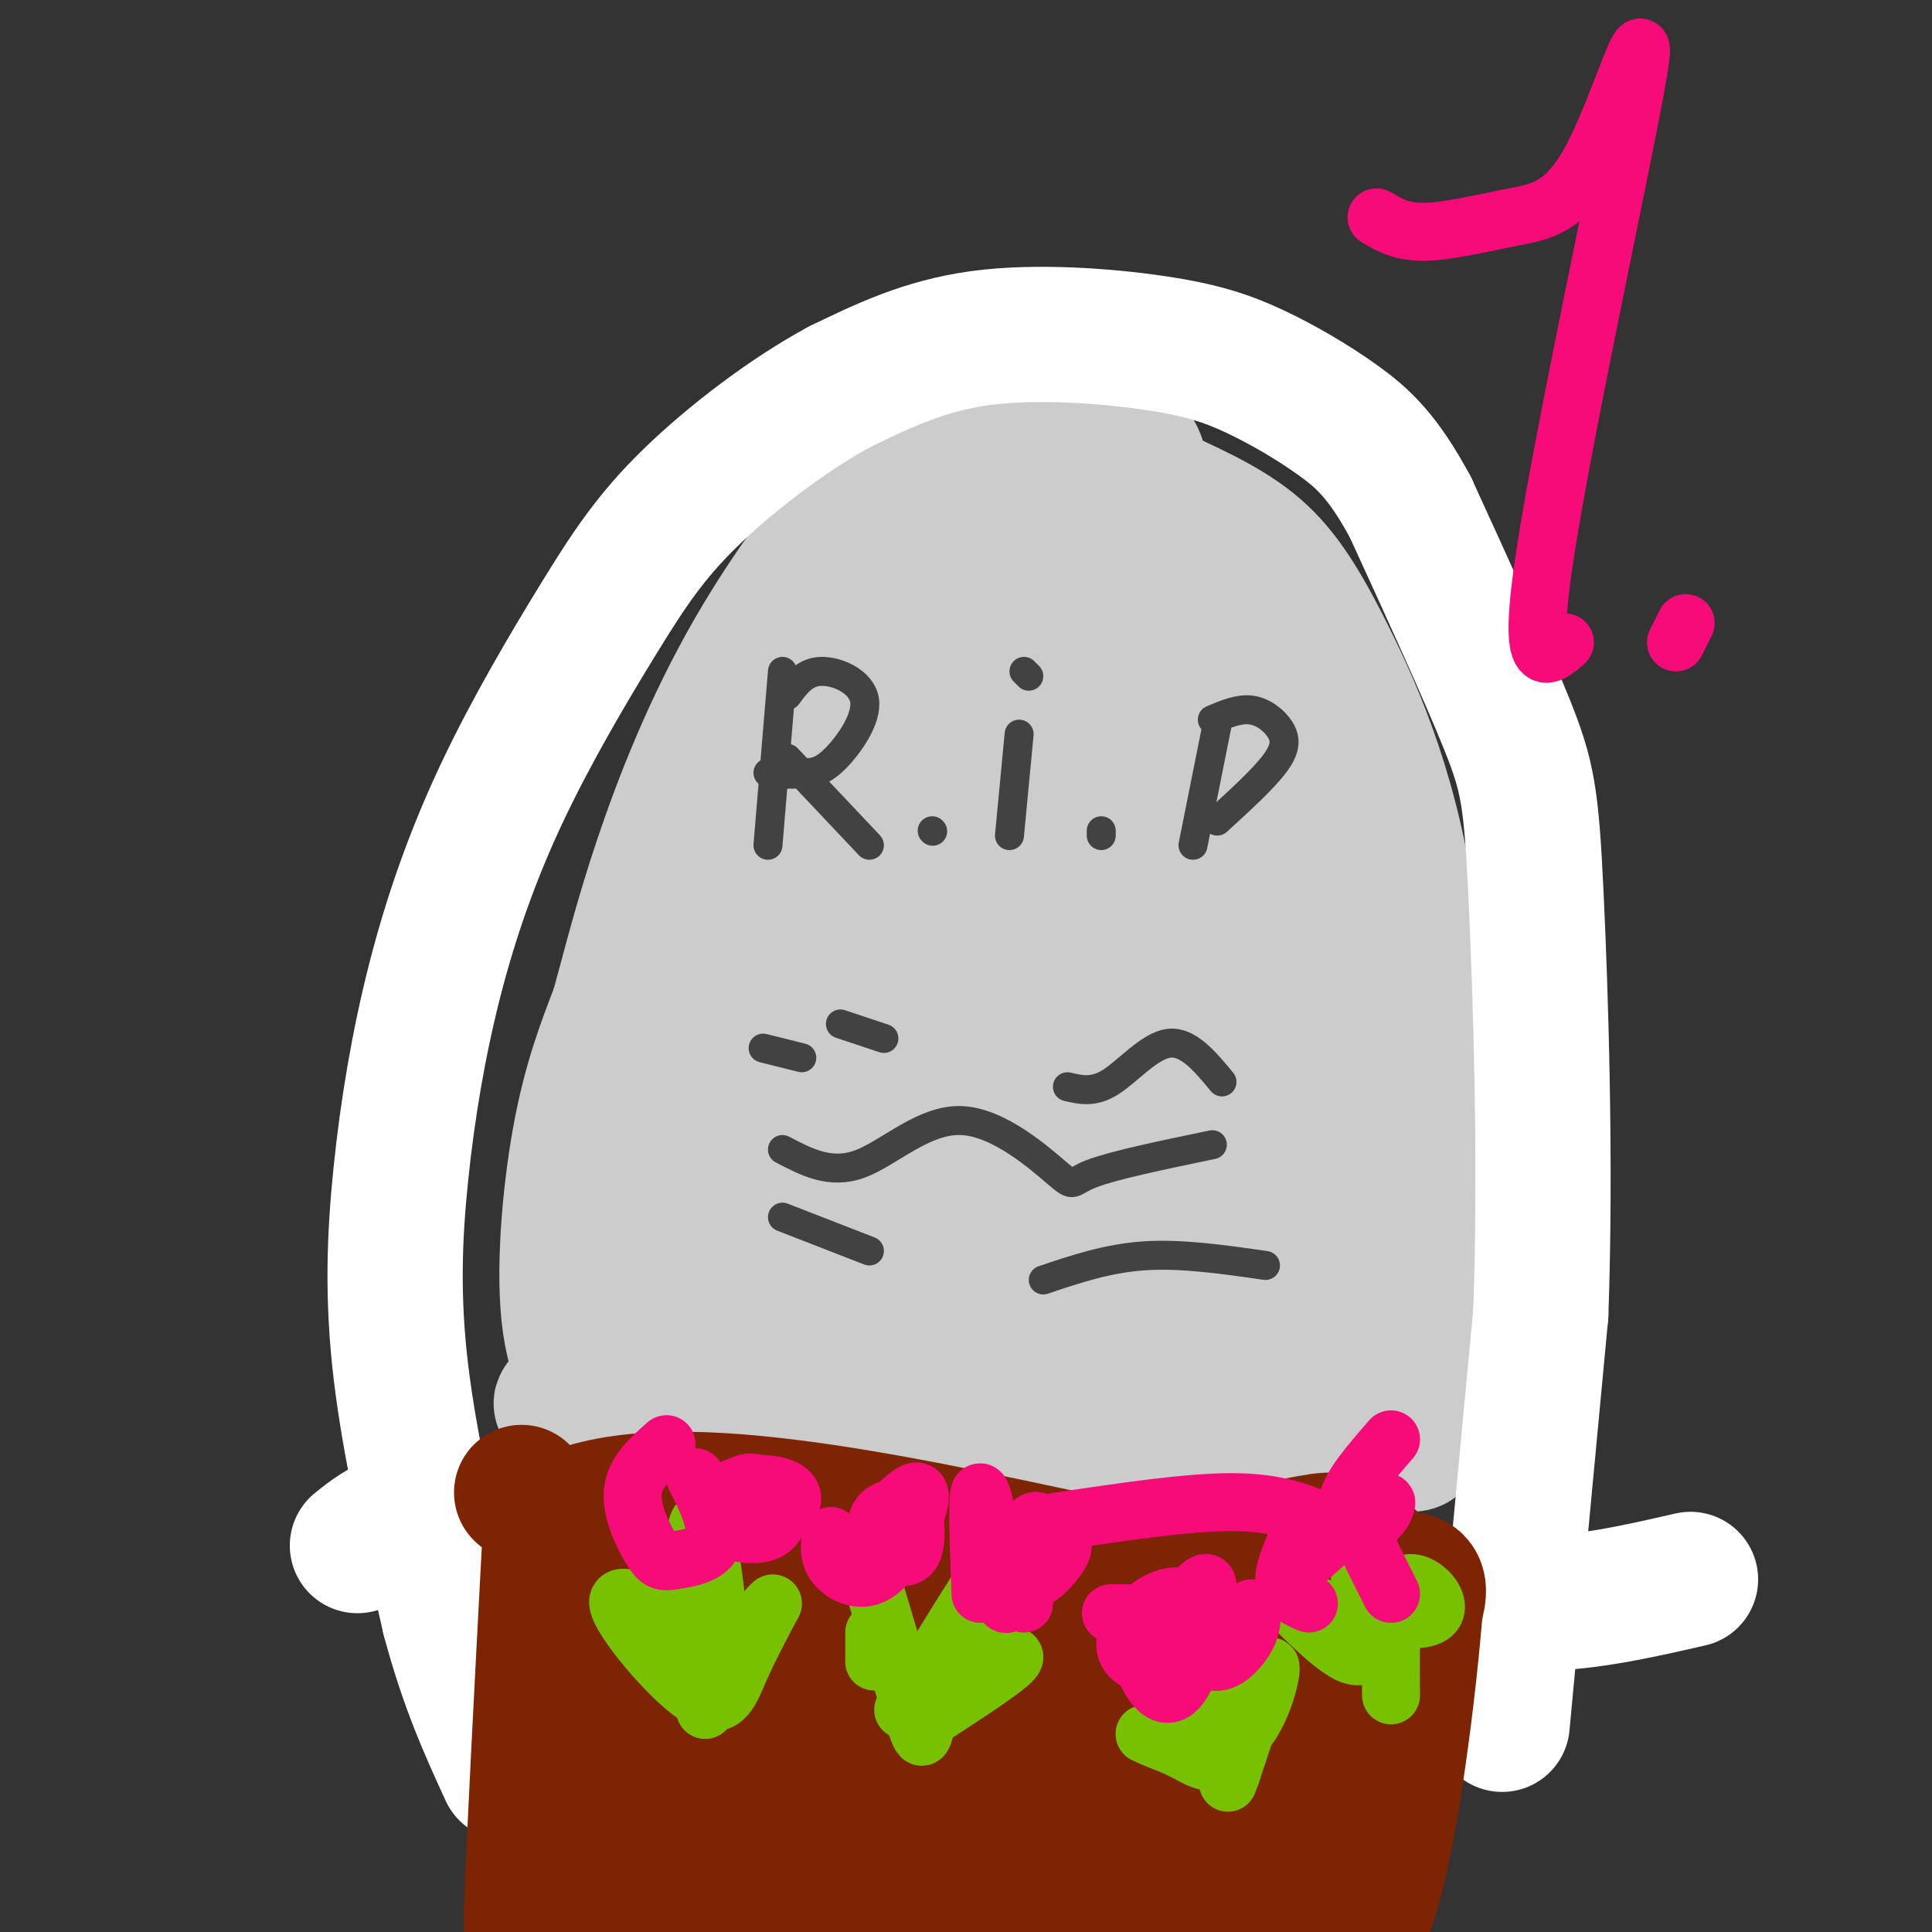 <svg viewBox='0 0 400 400' version='1.1' xmlns='http://www.w3.org/2000/svg' xmlns:xlink='http://www.w3.org/1999/xlink'><rect x="0" y="0" width="400" height="400" fill="#333333" stroke="none"/><g fill='none' stroke='rgb(0,0,0)' stroke-width='6' stroke-linecap='round' stroke-linejoin='round'><path d='M281,77c0.000,0.000 0.100,0.100 0.1,0.1'/></g>
<g fill='none' stroke='rgb(204,204,204)' stroke-width='28' stroke-linecap='round' stroke-linejoin='round'><path d='M126,270c1.314,4.510 2.628,9.021 4,-7c1.372,-16.021 2.801,-52.573 8,-77c5.199,-24.427 14.169,-36.730 20,-46c5.831,-9.270 8.523,-15.506 13,-21c4.477,-5.494 10.738,-10.247 17,-15'/><path d='M188,104c8.425,-4.376 20.988,-7.815 30,-8c9.012,-0.185 14.472,2.885 21,6c6.528,3.115 14.122,6.274 20,11c5.878,4.726 10.039,11.019 16,23c5.961,11.981 13.720,29.649 17,56c3.280,26.351 2.080,61.386 1,80c-1.080,18.614 -2.040,20.807 -3,23'/><path d='M290,295c1.311,4.422 6.089,3.978 -1,4c-7.089,0.022 -26.044,0.511 -45,1'/><path d='M244,300c-26.833,-1.333 -71.417,-5.167 -116,-9'/><path d='M128,291c-19.343,-1.169 -9.700,0.408 -7,-1c2.700,-1.408 -1.542,-5.802 -3,-16c-1.458,-10.198 -0.131,-26.199 2,-38c2.131,-11.801 5.065,-19.400 8,-27'/><path d='M128,209c2.517,-9.162 4.808,-18.566 9,-31c4.192,-12.434 10.285,-27.897 19,-43c8.715,-15.103 20.054,-29.845 28,-37c7.946,-7.155 12.501,-6.722 17,-6c4.499,0.722 8.942,1.733 12,2c3.058,0.267 4.731,-0.209 8,3c3.269,3.209 8.135,10.105 13,17'/><path d='M234,114c6.733,7.533 17.067,17.867 24,49c6.933,31.133 10.467,83.067 14,135'/><path d='M272,298c3.260,17.912 4.410,-4.807 1,-46c-3.410,-41.193 -11.380,-100.860 -13,-102c-1.620,-1.140 3.108,56.246 4,88c0.892,31.754 -2.054,37.877 -5,44'/><path d='M259,282c-0.537,20.555 0.619,49.943 -3,13c-3.619,-36.943 -12.013,-140.215 -17,-180c-4.987,-39.785 -6.568,-16.081 -5,11c1.568,27.081 6.284,57.541 11,88'/><path d='M245,214c3.724,36.032 7.534,82.112 3,61c-4.534,-21.112 -17.413,-109.415 -25,-147c-7.587,-37.585 -9.882,-24.453 -11,-16c-1.118,8.453 -1.059,12.226 -1,16'/><path d='M211,128c1.863,7.968 7.021,19.886 10,28c2.979,8.114 3.778,12.422 7,47c3.222,34.578 8.868,99.425 8,95c-0.868,-4.425 -8.248,-78.121 -14,-117c-5.752,-38.879 -9.876,-42.939 -14,-47'/><path d='M208,134c-5.394,-12.390 -11.879,-19.866 -16,-23c-4.121,-3.134 -5.878,-1.925 -9,1c-3.122,2.925 -7.610,7.568 -11,10c-3.390,2.432 -5.682,2.655 -12,22c-6.318,19.345 -16.662,57.813 -21,84c-4.338,26.187 -2.669,40.094 -1,54'/><path d='M138,282c1.601,8.752 6.105,3.634 10,-13c3.895,-16.634 7.183,-44.782 11,-65c3.817,-20.218 8.164,-32.505 14,-44c5.836,-11.495 13.160,-22.197 19,-29c5.840,-6.803 10.195,-9.707 13,-9c2.805,0.707 4.061,5.025 -6,27c-10.061,21.975 -31.440,61.609 -42,85c-10.560,23.391 -10.303,30.540 -10,36c0.303,5.460 0.651,9.230 1,13'/><path d='M148,283c2.772,2.543 9.200,2.401 18,-18c8.800,-20.401 19.970,-61.061 31,-91c11.030,-29.939 21.919,-49.155 12,-25c-9.919,24.155 -40.647,91.682 -53,123c-12.353,31.318 -6.332,26.425 -3,25c3.332,-1.425 3.974,0.616 8,-3c4.026,-3.616 11.436,-12.890 20,-27c8.564,-14.110 18.282,-33.055 28,-52'/><path d='M209,215c0.219,-2.550 -13.235,17.074 -19,31c-5.765,13.926 -3.841,22.155 -3,26c0.841,3.845 0.598,3.305 3,2c2.402,-1.305 7.449,-3.377 13,-10c5.551,-6.623 11.606,-17.798 16,-29c4.394,-11.202 7.127,-22.432 8,-28c0.873,-5.568 -0.115,-5.473 -1,-6c-0.885,-0.527 -1.668,-1.674 -6,-3c-4.332,-1.326 -12.213,-2.830 -17,-1c-4.787,1.830 -6.481,6.993 -8,9c-1.519,2.007 -2.863,0.859 -1,9c1.863,8.141 6.931,25.570 12,43'/><path d='M206,258c3.639,11.895 6.738,20.133 13,24c6.262,3.867 15.687,3.365 20,1c4.313,-2.365 3.515,-6.591 3,-10c-0.515,-3.409 -0.746,-5.999 -3,-12c-2.254,-6.001 -6.532,-15.413 -12,-24c-5.468,-8.587 -12.126,-16.350 -18,-20c-5.874,-3.650 -10.964,-3.186 -10,0c0.964,3.186 7.982,9.093 15,15'/></g>
<g fill='none' stroke='rgb(255,255,255)' stroke-width='28' stroke-linecap='round' stroke-linejoin='round'><path d='M350,327c-11.250,2.583 -22.500,5.167 -34,5c-11.500,-0.167 -23.250,-3.083 -35,-6'/><path d='M281,326c-21.667,-1.333 -58.333,-1.667 -95,-2'/><path d='M186,324c-31.933,-3.067 -64.267,-9.733 -83,-11c-18.733,-1.267 -23.867,2.867 -29,7'/><path d='M311,357c0.000,0.000 8.000,-85.000 8,-85'/><path d='M319,272c1.131,-31.286 -0.042,-67.000 -1,-87c-0.958,-20.000 -1.702,-24.286 -6,-35c-4.298,-10.714 -12.149,-27.857 -20,-45'/><path d='M292,105c-5.672,-10.516 -9.851,-14.307 -15,-18c-5.149,-3.693 -11.267,-7.289 -17,-10c-5.733,-2.711 -11.082,-4.538 -21,-6c-9.918,-1.462 -24.405,-2.561 -36,-1c-11.595,1.561 -20.297,5.780 -29,10'/><path d='M174,80c-10.626,5.692 -22.692,14.922 -31,23c-8.308,8.078 -12.857,15.005 -19,25c-6.143,9.995 -13.881,23.057 -20,36c-6.119,12.943 -10.620,25.768 -14,39c-3.380,13.232 -5.641,26.870 -7,40c-1.359,13.130 -1.817,25.751 0,41c1.817,15.249 5.908,33.124 10,51'/><path d='M93,335c3.667,13.833 7.833,22.917 12,32'/></g>
<g fill='none' stroke='rgb(66,66,66)' stroke-width='6' stroke-linecap='round' stroke-linejoin='round'><path d='M162,139c0.000,0.000 -3.000,36.000 -3,36'/><path d='M163,144c1.798,-2.452 3.595,-4.905 7,-5c3.405,-0.095 8.417,2.167 9,6c0.583,3.833 -3.262,9.238 -6,12c-2.738,2.762 -4.369,2.881 -6,3'/><path d='M167,160c-2.333,0.500 -5.167,0.250 -8,0'/><path d='M163,157c0.000,0.000 17.000,18.000 17,18'/><path d='M193,172c0.000,0.000 0.100,0.100 0.1,0.1'/><path d='M211,152c0.000,0.000 -2.000,21.000 -2,21'/><path d='M212,139c0.000,0.000 1.000,1.000 1,1'/><path d='M228,172c0.000,0.000 0.000,1.000 0,1'/><path d='M252,150c0.000,0.000 -5.000,25.000 -5,25'/><path d='M251,149c2.744,-1.161 5.488,-2.321 8,-2c2.512,0.321 4.792,2.125 6,4c1.208,1.875 1.345,3.821 -1,7c-2.345,3.179 -7.173,7.589 -12,12'/><path d='M158,217c0.000,0.000 8.000,2.000 8,2'/><path d='M174,212c0.000,0.000 9.000,3.000 9,3'/><path d='M221,225c2.711,0.644 5.422,1.289 9,-1c3.578,-2.289 8.022,-7.511 12,-8c3.978,-0.489 7.489,3.756 11,8'/><path d='M162,238c4.974,2.611 9.949,5.222 16,3c6.051,-2.222 13.179,-9.276 21,-9c7.821,0.276 16.337,7.882 20,11c3.663,3.118 2.475,1.748 7,0c4.525,-1.748 14.762,-3.874 25,-6'/><path d='M162,252c0.000,0.000 18.000,7.000 18,7'/><path d='M216,265c6.667,-2.250 13.333,-4.500 21,-5c7.667,-0.500 16.333,0.750 25,2'/></g>
<g fill='none' stroke='rgb(125,37,2)' stroke-width='28' stroke-linecap='round' stroke-linejoin='round'><path d='M159,365c-1.400,11.756 -2.800,23.511 -4,20c-1.200,-3.511 -2.200,-22.289 -3,-21c-0.800,1.289 -1.400,22.644 -2,44'/><path d='M108,309c0.000,0.000 0.100,0.100 0.1,0.1'/><path d='M114,326c-1.167,34.083 -2.333,68.167 -3,80c-0.667,11.833 -0.833,1.417 -1,-9'/><path d='M110,397c0.500,-15.000 2.250,-48.000 4,-81'/><path d='M114,316c19.500,-12.167 66.250,-2.083 113,8'/><path d='M227,324c26.274,2.845 35.458,5.958 44,6c8.542,0.042 16.440,-2.988 20,-3c3.560,-0.012 2.780,2.994 2,6'/><path d='M293,333c-1.131,14.560 -4.958,47.958 -10,62c-5.042,14.042 -11.298,8.726 -20,7c-8.702,-1.726 -19.851,0.137 -31,2'/><path d='M232,404c-22.923,-1.152 -64.732,-5.030 -82,-6c-17.268,-0.970 -9.995,0.970 -8,-14c1.995,-14.970 -1.287,-46.848 -3,-59c-1.713,-12.152 -1.856,-4.576 -2,3'/><path d='M137,328c-1.749,17.301 -5.121,59.053 -5,75c0.121,15.947 3.733,6.089 8,-17c4.267,-23.089 9.187,-59.409 11,-56c1.813,3.409 0.518,46.545 2,54c1.482,7.455 5.741,-20.773 10,-49'/><path d='M163,335c2.708,-6.144 4.479,2.997 5,17c0.521,14.003 -0.207,32.868 1,27c1.207,-5.868 4.348,-36.470 7,-47c2.652,-10.530 4.814,-0.987 7,14c2.186,14.987 4.396,35.420 5,31c0.604,-4.420 -0.399,-33.691 1,-40c1.399,-6.309 5.199,10.346 9,27'/><path d='M198,364c2.709,9.180 4.981,18.630 7,22c2.019,3.370 3.783,0.659 3,-11c-0.783,-11.659 -4.114,-32.266 -2,-31c2.114,1.266 9.674,24.407 14,35c4.326,10.593 5.419,8.640 3,-4c-2.419,-12.640 -8.349,-35.965 -7,-35c1.349,0.965 9.979,26.221 14,37c4.021,10.779 3.435,7.080 4,5c0.565,-2.080 2.283,-2.540 4,-3'/><path d='M238,379c-0.662,-10.589 -4.316,-35.560 0,-34c4.316,1.560 16.600,29.651 22,39c5.400,9.349 3.914,-0.045 4,-3c0.086,-2.955 1.745,0.527 0,-10c-1.745,-10.527 -6.893,-35.065 -6,-34c0.893,1.065 7.827,27.733 10,34c2.173,6.267 -0.413,-7.866 -3,-22'/><path d='M265,349c2.212,0.226 9.242,11.793 12,18c2.758,6.207 1.242,7.056 3,-1c1.758,-8.056 6.788,-25.016 7,-34c0.212,-8.984 -4.394,-9.992 -9,-11'/><path d='M278,321c-1.489,-2.378 -0.711,-2.822 -10,-1c-9.289,1.822 -28.644,5.911 -48,10'/></g>
<g fill='none' stroke='rgb(120,193,1)' stroke-width='12' stroke-linecap='round' stroke-linejoin='round'><path d='M142,346c0.756,-15.689 1.511,-31.378 3,-31c1.489,0.378 3.711,16.822 4,26c0.289,9.178 -1.356,11.089 -3,13'/><path d='M146,354c-0.333,-3.833 0.333,-19.917 1,-36'/><path d='M145,338c-8.768,-4.750 -17.536,-9.500 -17,-6c0.536,3.500 10.375,15.250 16,19c5.625,3.750 7.036,-0.500 9,-5c1.964,-4.500 4.482,-9.250 7,-14'/><path d='M160,332c-1.000,0.500 -7.000,8.750 -13,17'/><path d='M193,351c7.000,-13.750 14.000,-27.500 13,-27c-1.000,0.500 -10.000,15.250 -19,30'/><path d='M181,344c0.000,0.000 0.000,-6.000 0,-6'/><path d='M179,322c4.637,15.690 9.274,31.381 11,36c1.726,4.619 0.542,-1.833 5,-7c4.458,-5.167 14.560,-9.048 15,-8c0.440,1.048 -8.780,7.024 -18,13'/><path d='M253,361c-2.690,-10.631 -5.381,-21.262 -5,-20c0.381,1.262 3.833,14.417 4,20c0.167,5.583 -2.952,3.595 -6,2c-3.048,-1.595 -6.024,-2.798 -9,-4'/><path d='M237,359c2.107,1.048 11.875,5.667 18,2c6.125,-3.667 8.607,-15.619 8,-16c-0.607,-0.381 -4.304,10.810 -8,22'/><path d='M255,367c-1.333,3.667 -0.667,1.833 0,0'/><path d='M286,334c-3.756,-11.644 -7.511,-23.289 -7,-20c0.511,3.289 5.289,21.511 4,27c-1.289,5.489 -8.644,-1.756 -16,-9'/><path d='M267,332c4.060,-0.024 22.208,4.417 28,3c5.792,-1.417 -0.774,-8.690 -4,-7c-3.226,1.690 -3.113,12.345 -3,23'/></g>
<g fill='none' stroke='rgb(246,11,121)' stroke-width='12' stroke-linecap='round' stroke-linejoin='round'><path d='M285,45c2.588,1.544 5.177,3.089 10,3c4.823,-0.089 11.881,-1.811 18,-3c6.119,-1.189 11.300,-1.844 17,-13c5.700,-11.156 11.919,-32.811 9,-16c-2.919,16.811 -14.977,72.089 -19,98c-4.023,25.911 -0.012,22.456 4,19'/><path d='M349,129c0.000,0.000 -2.000,4.000 -2,4'/><path d='M203,330c-0.410,-10.891 -0.820,-21.782 0,-21c0.820,0.782 2.869,13.237 4,19c1.131,5.763 1.344,4.833 3,1c1.656,-3.833 4.753,-10.571 5,-13c0.247,-2.429 -2.358,-0.551 -3,2c-0.642,2.551 0.679,5.776 2,9'/><path d='M214,327c2.143,-0.405 6.500,-5.917 6,-7c-0.500,-1.083 -5.857,2.262 -8,5c-2.143,2.738 -1.071,4.869 0,7'/><path d='M243,347c-3.152,-3.368 -6.304,-6.735 -7,-6c-0.696,0.735 1.064,5.573 3,8c1.936,2.427 4.048,2.442 6,-1c1.952,-3.442 3.744,-10.343 3,-14c-0.744,-3.657 -4.025,-4.071 -7,-3c-2.975,1.071 -5.643,3.627 -7,6c-1.357,2.373 -1.404,4.562 0,6c1.404,1.438 4.258,2.125 7,0c2.742,-2.125 5.371,-7.063 8,-12'/><path d='M249,331c1.472,-2.798 1.151,-3.794 0,-3c-1.151,0.794 -3.133,3.378 -3,7c0.133,3.622 2.382,8.283 5,9c2.618,0.717 5.605,-2.509 7,-5c1.395,-2.491 1.197,-4.245 1,-6'/><path d='M278,316c0.000,0.000 2.000,0.000 2,0'/><path d='M288,298c-4.262,4.893 -8.524,9.786 -9,13c-0.476,3.214 2.833,4.750 5,4c2.167,-0.750 3.190,-3.786 3,-4c-0.190,-0.214 -1.595,2.393 -3,5'/><path d='M138,299c-3.335,2.940 -6.671,5.880 -7,10c-0.329,4.120 2.348,9.422 4,12c1.652,2.578 2.278,2.434 5,2c2.722,-0.434 7.538,-1.158 8,-5c0.462,-3.842 -3.431,-10.803 -4,-12c-0.569,-1.197 2.187,3.370 5,5c2.813,1.630 5.682,0.324 7,-1c1.318,-1.324 1.086,-2.664 0,-3c-1.086,-0.336 -3.024,0.333 -4,2c-0.976,1.667 -0.988,4.334 -1,7'/><path d='M151,316c2.189,0.689 8.161,-1.087 11,-3c2.839,-1.913 2.546,-3.963 0,-5c-2.546,-1.037 -7.345,-1.063 -10,0c-2.655,1.063 -3.165,3.213 -3,5c0.165,1.787 1.006,3.212 3,4c1.994,0.788 5.141,0.939 7,0c1.859,-0.939 2.429,-2.970 3,-5'/><path d='M172,318c-0.259,2.042 -0.518,4.084 1,6c1.518,1.916 4.813,3.707 8,2c3.187,-1.707 6.266,-6.912 8,-11c1.734,-4.088 2.123,-7.058 0,-6c-2.123,1.058 -6.758,6.143 -8,9c-1.242,2.857 0.911,3.486 3,4c2.089,0.514 4.115,0.914 5,-1c0.885,-1.914 0.629,-6.142 0,-8c-0.629,-1.858 -1.631,-1.346 -3,-1c-1.369,0.346 -3.105,0.528 -4,2c-0.895,1.472 -0.947,4.236 -1,7'/><path d='M230,334c0.000,0.000 21.000,0.000 21,0'/><path d='M268,320c-1.250,3.000 -2.500,6.000 -2,8c0.500,2.000 2.750,3.000 5,4'/><path d='M284,322c0.000,0.000 4.000,8.000 4,8'/><path d='M275,319c0.000,0.000 -9.000,8.000 -9,8'/><path d='M274,315c-4.917,-2.000 -9.833,-4.000 -19,-4c-9.167,0.000 -22.583,2.000 -36,4'/></g>
</svg>